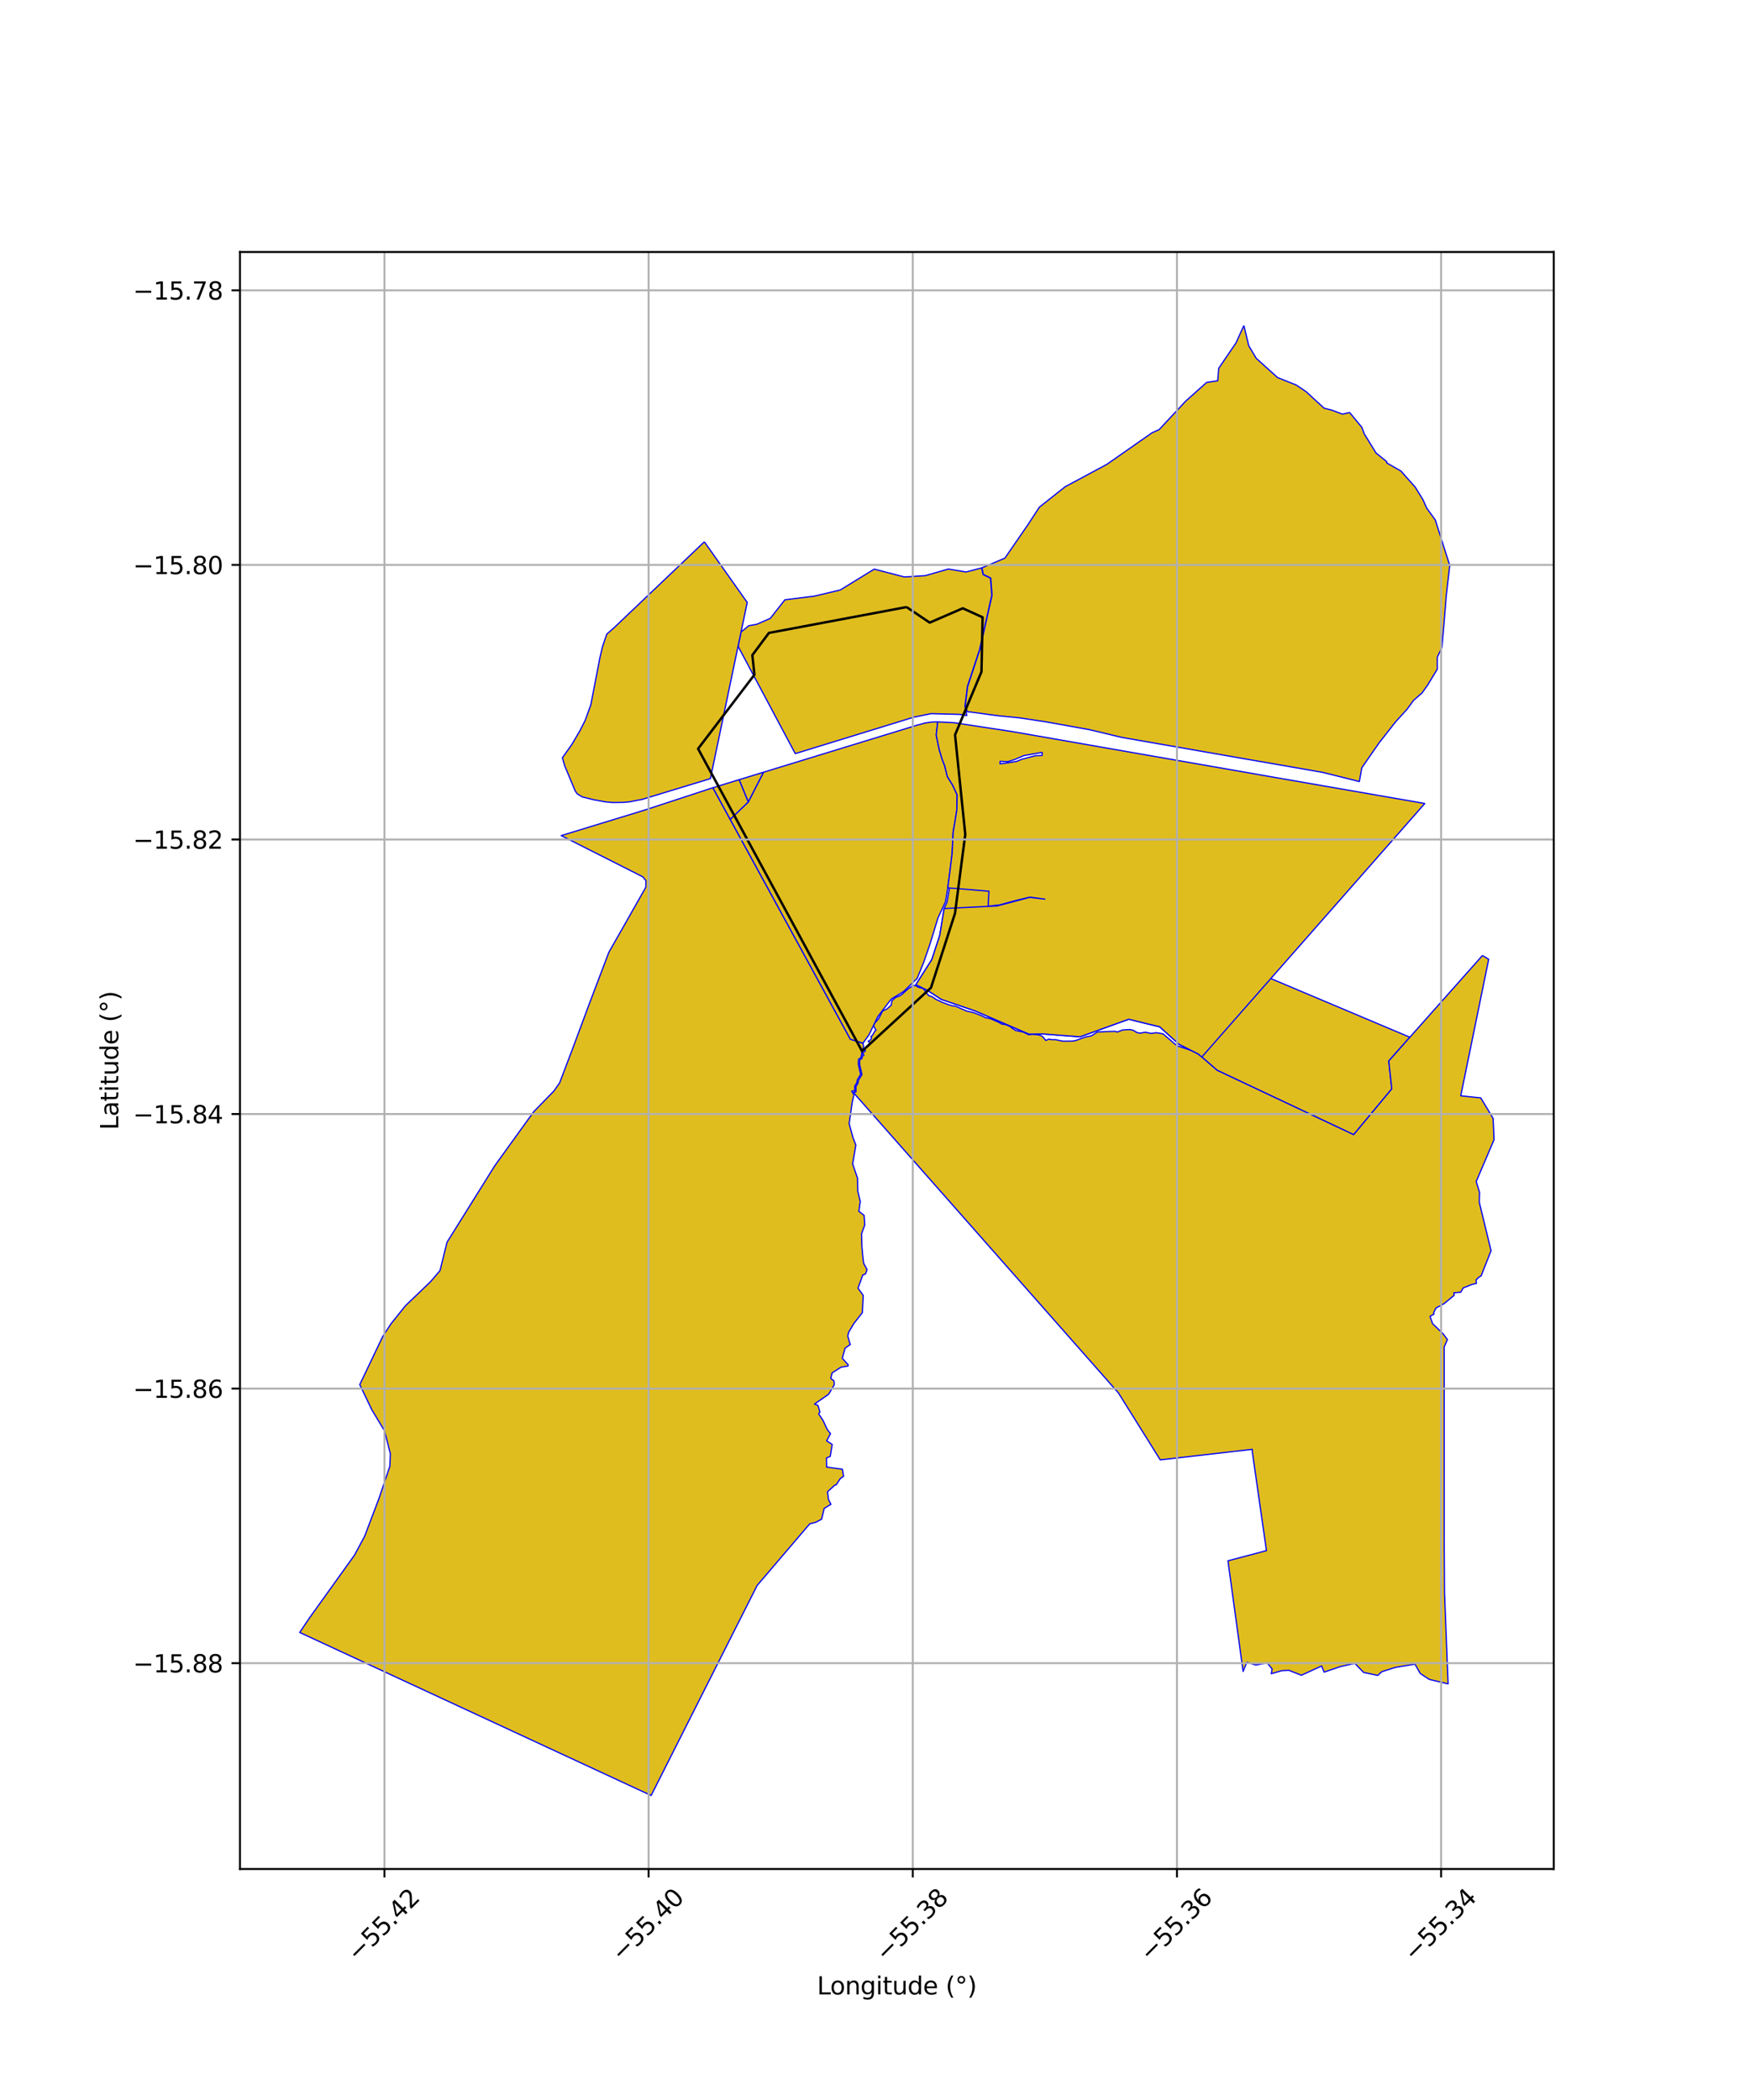 <?xml version="1.0" encoding="utf-8" standalone="no"?>
<!DOCTYPE svg PUBLIC "-//W3C//DTD SVG 1.1//EN"
  "http://www.w3.org/Graphics/SVG/1.1/DTD/svg11.dtd">
<svg xmlns:xlink="http://www.w3.org/1999/xlink" width="720pt" height="864pt" viewBox="0 0 720 864" xmlns="http://www.w3.org/2000/svg" version="1.1">
 <defs>
  <style type="text/css">*{stroke-linejoin: round; stroke-linecap: butt}</style>
 </defs>
 <g id="figure_1">
  <g id="patch_1">
   <path d="M 0 864 
L 720 864 
L 720 0 
L 0 0 
z
" style="fill: #ffffff"/>
  </g>
  <g id="axes_1">
   <g id="patch_2">
    <path d="M 98.737 768.96 
L 639.263 768.96 
L 639.263 103.68 
L 98.737 103.68 
z
" style="fill: #ffffff"/>
   </g>
   <g id="PatchCollection_1">
    <path d="M 293.302 324.091 
L 300.414 337.102 
L 349.851 427.54 
L 355.038 429.217 
L 355.32 430.557 
L 354.45 433.684 
L 354.677 433.97 
L 354.426 434.111 
L 354.168 435.189 
L 353.229 435.782 
L 353.157 437.964 
L 354.082 442.02 
L 352.74 444.235 
L 352.497 445.527 
L 351.646 446.859 
L 351.67 448.773 
L 350.412 448.92 
L 351.326 450.452 
L 350.624 453.56 
L 349.36 462.303 
L 350.982 468.165 
L 352.133 471.108 
L 350.8 478.837 
L 352.816 484.776 
L 352.923 490.124 
L 353.937 494.302 
L 353.367 498.364 
L 355.513 500.04 
L 355.788 503.978 
L 354.462 507.629 
L 354.615 512.86 
L 354.95 516.606 
L 355.335 519.771 
L 356.733 522.369 
L 356.109 524.12 
L 354.946 524.614 
L 353.013 529.994 
L 355.17 532.977 
L 354.798 540.04 
L 351.389 544.413 
L 349.116 548.189 
L 348.799 549.736 
L 349.679 552.785 
L 349.866 553.127 
L 347.7 554.674 
L 346.539 558.825 
L 348.968 561.535 
L 348.898 562.018 
L 346.017 562.498 
L 342.336 564.877 
L 341.796 567.124 
L 343.144 568.154 
L 343.245 569.731 
L 340.936 573.619 
L 335.106 577.673 
L 336.544 578.24 
L 337.343 580.938 
L 336.813 581.69 
L 338.555 584.297 
L 340.424 588.24 
L 341.696 589.848 
L 340.101 592.82 
L 342.38 594.287 
L 341.597 599.185 
L 340.028 599.872 
L 340.096 603.591 
L 346.586 604.494 
L 347.058 607.395 
L 345.669 608.389 
L 344.087 610.868 
L 343.407 611.076 
L 340.466 613.756 
L 340.848 616.906 
L 341.868 618.905 
L 339.076 620.644 
L 338.054 625.015 
L 335.613 626.328 
L 333.702 626.825 
L 333.125 626.976 
L 311.528 652.275 
L 267.891 738.72 
L 123.306 671.635 
L 127.168 665.881 
L 145.875 639.788 
L 150.018 632.064 
L 155.856 616.695 
L 160.42 603.177 
L 160.593 598.04 
L 158.169 588.64 
L 152.954 579.984 
L 148.022 569.67 
L 157.481 549.831 
L 160.859 544.645 
L 166.77 537.262 
L 177.201 527.25 
L 181.031 522.752 
L 183.913 511.103 
L 203.558 479.622 
L 219.577 457.4 
L 227.953 448.804 
L 230.248 445.516 
L 235.48 431.759 
L 242.513 412.844 
L 250.498 391.801 
L 256.805 380.724 
L 265.71 365.016 
L 265.752 362.314 
L 264.466 360.761 
L 231.668 344.171 
L 230.912 343.788 
L 265.373 333.244 
L 293.302 324.091 
" clip-path="url(#p83e8c0ed09)" style="fill: #e0bd1f; stroke: #0000ff; stroke-width: 0.5"/>
    <path d="M 511.769 133.92 
L 513.766 142.231 
L 516.846 147.411 
L 522.733 152.726 
L 525.609 155.33 
L 533.319 158.416 
L 537.386 161.152 
L 541.16 164.639 
L 544.769 167.924 
L 547.968 168.755 
L 552.335 170.389 
L 555.268 169.727 
L 560.317 175.827 
L 561.28 178.474 
L 566.149 186.384 
L 570.514 189.919 
L 570.565 190.463 
L 576.383 193.796 
L 582.254 200.415 
L 585.427 205.546 
L 587.016 209.082 
L 590.524 213.94 
L 596.461 232.618 
L 595.043 245.014 
L 594.241 254.836 
L 593.266 266.365 
L 591.355 270.355 
L 591.356 275.284 
L 587.306 281.965 
L 585.042 285.128 
L 581.596 288.143 
L 578.936 291.771 
L 574.129 297.061 
L 567.481 305.532 
L 560.293 315.876 
L 559.27 321.553 
L 544.155 317.776 
L 526.623 314.723 
L 512.455 312.271 
L 496.713 309.522 
L 479.076 306.445 
L 461.49 303.386 
L 448.278 300.218 
L 430.259 296.984 
L 419.556 295.359 
L 410.901 294.504 
L 397.987 292.795 
L 397.102 290.492 
L 398.112 282.445 
L 403.112 267.312 
L 408.141 244.909 
L 407.604 237.821 
L 404.562 236.33 
L 403.975 233.625 
L 413.44 229.631 
L 423.13 215.564 
L 427.613 208.668 
L 438.207 200.274 
L 455.402 191.036 
L 473.948 178.078 
L 476.891 176.768 
L 487.801 165.054 
L 496.447 157.343 
L 500.999 156.667 
L 501.412 151.527 
L 508.539 141.056 
L 511.769 133.92 
" clip-path="url(#p83e8c0ed09)" style="fill: #e0bd1f; stroke: #0000ff; stroke-width: 0.5"/>
    <path d="M 393.791 349.073 
L 438.845 367.143 
L 488.964 388.3 
L 522.851 402.603 
L 580.056 426.745 
L 571.384 436.511 
L 572.618 448.009 
L 556.933 466.841 
L 500.753 440.346 
L 494.464 434.878 
L 493.06 433.694 
L 485.043 429.613 
L 477.118 422.443 
L 472.025 421.228 
L 464.384 419.341 
L 444.33 426.576 
L 429.084 425.392 
L 423.318 425.462 
L 401.235 415.933 
L 387.29 411.176 
L 381.577 407.442 
L 376.814 405.137 
L 383.37 394.805 
L 386.633 384.888 
L 388.449 373.789 
L 389.624 371.218 
L 391.632 359.61 
L 393.791 349.073 
" clip-path="url(#p83e8c0ed09)" style="fill: #e0bd1f; stroke: #0000ff; stroke-width: 0.5"/>
    <path d="M 609.923 393.111 
L 612.491 394.674 
L 600.999 450.841 
L 609.234 451.702 
L 614.322 460.174 
L 614.694 468.909 
L 607.354 486.115 
L 608.726 490.607 
L 608.625 494.646 
L 613.46 514.57 
L 609.797 523.877 
L 609.425 524.883 
L 608.298 525.593 
L 607.297 526.615 
L 607.419 528.044 
L 605.651 528.452 
L 602.006 529.88 
L 600.984 531.667 
L 598.181 531.894 
L 598.297 532.935 
L 594.137 536.347 
L 590.811 538.143 
L 589.856 540.092 
L 589.996 540.64 
L 588.346 541.6 
L 589.392 544.568 
L 593.694 548.729 
L 595.506 551.13 
L 594.181 554.178 
L 594.206 635.98 
L 594.316 655.299 
L 595.79 692.801 
L 588.049 690.964 
L 584.347 688.532 
L 582.169 684.687 
L 574.113 686.006 
L 568.479 687.811 
L 566.831 689.322 
L 561.019 688.079 
L 557.407 684.351 
L 551.348 685.722 
L 544.771 687.969 
L 543.755 685.429 
L 535.433 689.249 
L 530.272 687.222 
L 527.34 687.374 
L 523.039 688.617 
L 523.394 686.675 
L 521.311 684.142 
L 516.687 685.059 
L 513.034 683.863 
L 511.443 687.671 
L 505.215 642.165 
L 521.054 637.96 
L 515.253 597.447 
L 515.228 596.295 
L 477.35 600.635 
L 477.295 600.537 
L 460.152 573.089 
L 351.866 450.365 
L 351.252 449.336 
L 352.183 449.226 
L 352.154 447.006 
L 352.977 445.72 
L 353.222 444.422 
L 354.622 442.108 
L 353.665 437.914 
L 353.727 436.071 
L 354.613 435.51 
L 354.867 434.448 
L 355.448 434.123 
L 354.846 433.366 
L 355.983 432.426 
L 355.869 431.423 
L 356.313 430.777 
L 357.116 430.416 
L 357.691 429.815 
L 357.732 429.015 
L 357.199 428.386 
L 358.097 427.909 
L 358.615 427.08 
L 358.315 426.467 
L 358.923 425.99 
L 359.981 424.162 
L 360.43 423.814 
L 359.752 422.797 
L 359.467 421.864 
L 359.895 420.977 
L 361.535 419.08 
L 363.127 415.935 
L 364.963 415.098 
L 366.641 413.584 
L 366.936 411.761 
L 368.465 410.357 
L 369.401 410.065 
L 370.768 409.409 
L 372.127 408.173 
L 372.897 407.503 
L 373.64 406.811 
L 375.622 405.529 
L 376.734 405.489 
L 377.613 406.121 
L 379.798 406.69 
L 380.669 407.787 
L 382.119 409.654 
L 383.461 410.034 
L 385.181 411.237 
L 386.142 411.64 
L 387.577 412.343 
L 390.37 413.396 
L 391.829 413.813 
L 393.1 413.973 
L 397.629 415.952 
L 400.607 416.631 
L 404.042 417.973 
L 405.533 418.752 
L 406.682 418.905 
L 408.034 419.347 
L 411.052 420.665 
L 412.163 421.349 
L 413.835 421.57 
L 415.834 422.493 
L 416.5 423.117 
L 417.843 423.961 
L 420.116 424.449 
L 420.968 424.62 
L 423.261 425.736 
L 424.807 425.535 
L 427.542 425.822 
L 428.817 426.321 
L 430.267 428.052 
L 431.609 427.518 
L 432.842 427.766 
L 434.43 427.761 
L 435.773 428.075 
L 437.337 428.376 
L 441.084 428.354 
L 442.522 428.139 
L 444.939 427.225 
L 446.693 426.625 
L 449.006 426.186 
L 451.448 424.625 
L 454.941 424.421 
L 458.895 424.328 
L 459.636 424.617 
L 461.858 423.762 
L 464.737 423.577 
L 466.23 423.88 
L 467.756 424.812 
L 469.122 425.078 
L 471.204 424.681 
L 473.572 425.179 
L 474.632 425.061 
L 475.545 424.887 
L 476.895 425.044 
L 478.546 425.38 
L 484.181 430.217 
L 490.113 432.209 
L 493.06 433.695 
L 494.453 434.884 
L 500.753 440.346 
L 556.933 466.841 
L 572.618 448.009 
L 571.384 436.511 
L 609.923 393.111 
" clip-path="url(#p83e8c0ed09)" style="fill: #e0bd1f; stroke: #0000ff; stroke-width: 0.5"/>
    <path d="M 385.8 297.005 
L 385.189 302.429 
L 386.341 308.038 
L 387.574 312.217 
L 388.732 315.256 
L 389.748 319.466 
L 391.909 322.974 
L 393.801 327.057 
L 393.665 333.205 
L 392.88 338.202 
L 392.165 342.213 
L 391.751 350.988 
L 390.869 358.15 
L 389.888 365.625 
L 388.955 371.136 
L 385.935 377.582 
L 382.624 388.421 
L 380.038 395.907 
L 377.364 402.511 
L 371.815 407.9 
L 366.697 411.019 
L 361.106 418.324 
L 357.533 425.737 
L 355.038 429.217 
L 349.851 427.54 
L 300.414 337.102 
L 307.853 329.97 
L 314.126 317.712 
L 375.703 298.847 
L 377.176 298.389 
L 380.642 297.458 
L 383.314 297.064 
L 385.8 297.005 
" clip-path="url(#p83e8c0ed09)" style="fill: #e0bd1f; stroke: #0000ff; stroke-width: 0.5"/>
    <path d="M 403.865 233.651 
L 404.473 236.401 
L 407.507 237.887 
L 408.039 244.901 
L 403.014 267.286 
L 398.012 282.423 
L 397 290.495 
L 397.765 294.377 
L 394.88 293.922 
L 383.082 293.616 
L 375.859 295.097 
L 327.19 310.065 
L 303.656 265.891 
L 304.888 260.003 
L 308.059 257.45 
L 311.317 256.858 
L 316.934 254.412 
L 322.919 246.769 
L 335.026 245.262 
L 345.685 242.746 
L 359.678 234.157 
L 372.103 237.377 
L 380.698 236.829 
L 390.169 234.123 
L 397.471 235.328 
L 403.865 233.651 
" clip-path="url(#p83e8c0ed09)" style="fill: #e0bd1f; stroke: #0000ff; stroke-width: 0.5"/>
    <path d="M 314.126 317.712 
L 307.853 329.97 
L 304.083 320.785 
L 314.126 317.712 
" clip-path="url(#p83e8c0ed09)" style="fill: #e0bd1f; stroke: #0000ff; stroke-width: 0.5"/>
    <path d="M 385.8 297.005 
L 392.512 297.341 
L 416.519 300.999 
L 524.199 319.799 
L 586.2 330.582 
L 494.464 434.878 
L 493.06 433.694 
L 485.043 429.613 
L 477.118 422.443 
L 472.025 421.228 
L 464.384 419.341 
L 444.33 426.576 
L 429.084 425.392 
L 423.318 425.462 
L 401.235 415.933 
L 387.29 411.176 
L 381.577 407.442 
L 376.814 405.137 
L 383.37 394.805 
L 386.633 384.888 
L 388.449 373.789 
L 410.258 372.73 
L 423.659 369.202 
L 429.871 369.93 
L 423.708 369.098 
L 417.744 370.542 
L 411.207 372.316 
L 406.553 372.84 
L 406.876 366.673 
L 389.936 365.279 
L 390.869 358.15 
L 391.751 350.988 
L 392.165 342.213 
L 392.88 338.202 
L 393.665 333.205 
L 393.801 327.057 
L 391.909 322.974 
L 389.748 319.466 
L 388.732 315.256 
L 387.574 312.217 
L 386.341 308.038 
L 385.189 302.429 
L 385.8 297.005 
M 428.816 309.531 
L 425.388 310.153 
L 421.27 310.863 
L 417.348 312.537 
L 414.574 313.366 
L 411.464 313.215 
L 411.417 314.241 
L 413.37 314.05 
L 418.196 313.289 
L 420.421 312.376 
L 425.96 310.92 
L 428.71 310.84 
L 428.816 309.531 
" clip-path="url(#p83e8c0ed09)" style="fill: #e0bd1f; stroke: #0000ff; stroke-width: 0.5"/>
    <path d="M 289.784 222.911 
L 307.43 247.864 
L 304.888 260.003 
L 303.656 265.891 
L 292.28 320.349 
L 264.208 328.889 
L 259.068 329.89 
L 256.246 330.138 
L 252.118 330.185 
L 249.129 329.925 
L 244.149 329.011 
L 239.495 327.854 
L 237.51 326.622 
L 236.634 325.4 
L 235.199 321.942 
L 232.34 315.073 
L 231.369 311.777 
L 235.237 306.342 
L 238.612 300.617 
L 240.759 296.387 
L 243.074 289.988 
L 246.794 270.725 
L 247.843 266.192 
L 249.638 260.9 
L 249.958 260.617 
L 252.779 258.131 
L 280.169 232.062 
L 289.784 222.911 
" clip-path="url(#p83e8c0ed09)" style="fill: #e0bd1f; stroke: #0000ff; stroke-width: 0.5"/>
    <path d="M 304.083 320.785 
L 307.853 329.97 
L 300.414 337.102 
L 293.302 324.091 
L 304.083 320.785 
" clip-path="url(#p83e8c0ed09)" style="fill: #e0bd1f; stroke: #0000ff; stroke-width: 0.5"/>
   </g>
   <g id="PatchCollection_2">
    <path d="M 372.982 249.762 
L 382.507 256.162 
L 396.117 250.27 
L 404.272 253.976 
L 403.807 276.379 
L 400.686 283.831 
L 392.929 302.356 
L 397.143 343.286 
L 396.222 350.366 
L 392.916 375.781 
L 383.036 406.383 
L 379.344 409.779 
L 354.672 432.474 
L 306.631 343.868 
L 287.212 308.052 
L 310.393 277.605 
L 309.542 269.533 
L 316.345 260.404 
L 372.982 249.762 
" clip-path="url(#p83e8c0ed09)" style="fill: none; stroke: #000000"/>
   </g>
   <g id="matplotlib.axis_1">
    <g id="xtick_1">
     <g id="line2d_1">
      <path d="M 158.171 768.96 
L 158.171 103.68 
" clip-path="url(#p83e8c0ed09)" style="fill: none; stroke: #b0b0b0; stroke-width: 0.8; stroke-linecap: square"/>
     </g>
     <g id="line2d_2">
      <defs>
       <path id="m2777f26d27" d="M 0 0 
L 0 3.5 
" style="stroke: #000000; stroke-width: 0.8"/>
      </defs>
      <g>
       <use xlink:href="#m2777f26d27" x="158.171" y="768.96" style="stroke: #000000; stroke-width: 0.8"/>
      </g>
     </g>
     <g id="text_1">
      <!-- −55.42 -->
      <g transform="translate(147.038 807.501) rotate(-45) scale(0.1 -0.1)">
       <defs>
        <path id="DejaVuSans-2212" d="M 678 2272 
L 4684 2272 
L 4684 1741 
L 678 1741 
L 678 2272 
z
" transform="scale(0.016)"/>
        <path id="DejaVuSans-35" d="M 691 4666 
L 3169 4666 
L 3169 4134 
L 1269 4134 
L 1269 2991 
Q 1406 3038 1543 3061 
Q 1681 3084 1819 3084 
Q 2600 3084 3056 2656 
Q 3513 2228 3513 1497 
Q 3513 744 3044 326 
Q 2575 -91 1722 -91 
Q 1428 -91 1123 -41 
Q 819 9 494 109 
L 494 744 
Q 775 591 1075 516 
Q 1375 441 1709 441 
Q 2250 441 2565 725 
Q 2881 1009 2881 1497 
Q 2881 1984 2565 2268 
Q 2250 2553 1709 2553 
Q 1456 2553 1204 2497 
Q 953 2441 691 2322 
L 691 4666 
z
" transform="scale(0.016)"/>
        <path id="DejaVuSans-2e" d="M 684 794 
L 1344 794 
L 1344 0 
L 684 0 
L 684 794 
z
" transform="scale(0.016)"/>
        <path id="DejaVuSans-34" d="M 2419 4116 
L 825 1625 
L 2419 1625 
L 2419 4116 
z
M 2253 4666 
L 3047 4666 
L 3047 1625 
L 3713 1625 
L 3713 1100 
L 3047 1100 
L 3047 0 
L 2419 0 
L 2419 1100 
L 313 1100 
L 313 1709 
L 2253 4666 
z
" transform="scale(0.016)"/>
        <path id="DejaVuSans-32" d="M 1228 531 
L 3431 531 
L 3431 0 
L 469 0 
L 469 531 
Q 828 903 1448 1529 
Q 2069 2156 2228 2338 
Q 2531 2678 2651 2914 
Q 2772 3150 2772 3378 
Q 2772 3750 2511 3984 
Q 2250 4219 1831 4219 
Q 1534 4219 1204 4116 
Q 875 4013 500 3803 
L 500 4441 
Q 881 4594 1212 4672 
Q 1544 4750 1819 4750 
Q 2544 4750 2975 4387 
Q 3406 4025 3406 3419 
Q 3406 3131 3298 2873 
Q 3191 2616 2906 2266 
Q 2828 2175 2409 1742 
Q 1991 1309 1228 531 
z
" transform="scale(0.016)"/>
       </defs>
       <use xlink:href="#DejaVuSans-2212"/>
       <use xlink:href="#DejaVuSans-35" transform="translate(83.789 0)"/>
       <use xlink:href="#DejaVuSans-35" transform="translate(147.412 0)"/>
       <use xlink:href="#DejaVuSans-2e" transform="translate(211.035 0)"/>
       <use xlink:href="#DejaVuSans-34" transform="translate(242.822 0)"/>
       <use xlink:href="#DejaVuSans-32" transform="translate(306.445 0)"/>
      </g>
     </g>
    </g>
    <g id="xtick_2">
     <g id="line2d_3">
      <path d="M 266.857 768.96 
L 266.857 103.68 
" clip-path="url(#p83e8c0ed09)" style="fill: none; stroke: #b0b0b0; stroke-width: 0.8; stroke-linecap: square"/>
     </g>
     <g id="line2d_4">
      <g>
       <use xlink:href="#m2777f26d27" x="266.857" y="768.96" style="stroke: #000000; stroke-width: 0.8"/>
      </g>
     </g>
     <g id="text_2">
      <!-- −55.40 -->
      <g transform="translate(255.724 807.501) rotate(-45) scale(0.1 -0.1)">
       <defs>
        <path id="DejaVuSans-30" d="M 2034 4250 
Q 1547 4250 1301 3770 
Q 1056 3291 1056 2328 
Q 1056 1369 1301 889 
Q 1547 409 2034 409 
Q 2525 409 2770 889 
Q 3016 1369 3016 2328 
Q 3016 3291 2770 3770 
Q 2525 4250 2034 4250 
z
M 2034 4750 
Q 2819 4750 3233 4129 
Q 3647 3509 3647 2328 
Q 3647 1150 3233 529 
Q 2819 -91 2034 -91 
Q 1250 -91 836 529 
Q 422 1150 422 2328 
Q 422 3509 836 4129 
Q 1250 4750 2034 4750 
z
" transform="scale(0.016)"/>
       </defs>
       <use xlink:href="#DejaVuSans-2212"/>
       <use xlink:href="#DejaVuSans-35" transform="translate(83.789 0)"/>
       <use xlink:href="#DejaVuSans-35" transform="translate(147.412 0)"/>
       <use xlink:href="#DejaVuSans-2e" transform="translate(211.035 0)"/>
       <use xlink:href="#DejaVuSans-34" transform="translate(242.822 0)"/>
       <use xlink:href="#DejaVuSans-30" transform="translate(306.445 0)"/>
      </g>
     </g>
    </g>
    <g id="xtick_3">
     <g id="line2d_5">
      <path d="M 375.543 768.96 
L 375.543 103.68 
" clip-path="url(#p83e8c0ed09)" style="fill: none; stroke: #b0b0b0; stroke-width: 0.8; stroke-linecap: square"/>
     </g>
     <g id="line2d_6">
      <g>
       <use xlink:href="#m2777f26d27" x="375.543" y="768.96" style="stroke: #000000; stroke-width: 0.8"/>
      </g>
     </g>
     <g id="text_3">
      <!-- −55.38 -->
      <g transform="translate(364.41 807.501) rotate(-45) scale(0.1 -0.1)">
       <defs>
        <path id="DejaVuSans-33" d="M 2597 2516 
Q 3050 2419 3304 2112 
Q 3559 1806 3559 1356 
Q 3559 666 3084 287 
Q 2609 -91 1734 -91 
Q 1441 -91 1130 -33 
Q 819 25 488 141 
L 488 750 
Q 750 597 1062 519 
Q 1375 441 1716 441 
Q 2309 441 2620 675 
Q 2931 909 2931 1356 
Q 2931 1769 2642 2001 
Q 2353 2234 1838 2234 
L 1294 2234 
L 1294 2753 
L 1863 2753 
Q 2328 2753 2575 2939 
Q 2822 3125 2822 3475 
Q 2822 3834 2567 4026 
Q 2313 4219 1838 4219 
Q 1578 4219 1281 4162 
Q 984 4106 628 3988 
L 628 4550 
Q 988 4650 1302 4700 
Q 1616 4750 1894 4750 
Q 2613 4750 3031 4423 
Q 3450 4097 3450 3541 
Q 3450 3153 3228 2886 
Q 3006 2619 2597 2516 
z
" transform="scale(0.016)"/>
        <path id="DejaVuSans-38" d="M 2034 2216 
Q 1584 2216 1326 1975 
Q 1069 1734 1069 1313 
Q 1069 891 1326 650 
Q 1584 409 2034 409 
Q 2484 409 2743 651 
Q 3003 894 3003 1313 
Q 3003 1734 2745 1975 
Q 2488 2216 2034 2216 
z
M 1403 2484 
Q 997 2584 770 2862 
Q 544 3141 544 3541 
Q 544 4100 942 4425 
Q 1341 4750 2034 4750 
Q 2731 4750 3128 4425 
Q 3525 4100 3525 3541 
Q 3525 3141 3298 2862 
Q 3072 2584 2669 2484 
Q 3125 2378 3379 2068 
Q 3634 1759 3634 1313 
Q 3634 634 3220 271 
Q 2806 -91 2034 -91 
Q 1263 -91 848 271 
Q 434 634 434 1313 
Q 434 1759 690 2068 
Q 947 2378 1403 2484 
z
M 1172 3481 
Q 1172 3119 1398 2916 
Q 1625 2713 2034 2713 
Q 2441 2713 2670 2916 
Q 2900 3119 2900 3481 
Q 2900 3844 2670 4047 
Q 2441 4250 2034 4250 
Q 1625 4250 1398 4047 
Q 1172 3844 1172 3481 
z
" transform="scale(0.016)"/>
       </defs>
       <use xlink:href="#DejaVuSans-2212"/>
       <use xlink:href="#DejaVuSans-35" transform="translate(83.789 0)"/>
       <use xlink:href="#DejaVuSans-35" transform="translate(147.412 0)"/>
       <use xlink:href="#DejaVuSans-2e" transform="translate(211.035 0)"/>
       <use xlink:href="#DejaVuSans-33" transform="translate(242.822 0)"/>
       <use xlink:href="#DejaVuSans-38" transform="translate(306.445 0)"/>
      </g>
     </g>
    </g>
    <g id="xtick_4">
     <g id="line2d_7">
      <path d="M 484.229 768.96 
L 484.229 103.68 
" clip-path="url(#p83e8c0ed09)" style="fill: none; stroke: #b0b0b0; stroke-width: 0.8; stroke-linecap: square"/>
     </g>
     <g id="line2d_8">
      <g>
       <use xlink:href="#m2777f26d27" x="484.229" y="768.96" style="stroke: #000000; stroke-width: 0.8"/>
      </g>
     </g>
     <g id="text_4">
      <!-- −55.36 -->
      <g transform="translate(473.096 807.501) rotate(-45) scale(0.1 -0.1)">
       <defs>
        <path id="DejaVuSans-36" d="M 2113 2584 
Q 1688 2584 1439 2293 
Q 1191 2003 1191 1497 
Q 1191 994 1439 701 
Q 1688 409 2113 409 
Q 2538 409 2786 701 
Q 3034 994 3034 1497 
Q 3034 2003 2786 2293 
Q 2538 2584 2113 2584 
z
M 3366 4563 
L 3366 3988 
Q 3128 4100 2886 4159 
Q 2644 4219 2406 4219 
Q 1781 4219 1451 3797 
Q 1122 3375 1075 2522 
Q 1259 2794 1537 2939 
Q 1816 3084 2150 3084 
Q 2853 3084 3261 2657 
Q 3669 2231 3669 1497 
Q 3669 778 3244 343 
Q 2819 -91 2113 -91 
Q 1303 -91 875 529 
Q 447 1150 447 2328 
Q 447 3434 972 4092 
Q 1497 4750 2381 4750 
Q 2619 4750 2861 4703 
Q 3103 4656 3366 4563 
z
" transform="scale(0.016)"/>
       </defs>
       <use xlink:href="#DejaVuSans-2212"/>
       <use xlink:href="#DejaVuSans-35" transform="translate(83.789 0)"/>
       <use xlink:href="#DejaVuSans-35" transform="translate(147.412 0)"/>
       <use xlink:href="#DejaVuSans-2e" transform="translate(211.035 0)"/>
       <use xlink:href="#DejaVuSans-33" transform="translate(242.822 0)"/>
       <use xlink:href="#DejaVuSans-36" transform="translate(306.445 0)"/>
      </g>
     </g>
    </g>
    <g id="xtick_5">
     <g id="line2d_9">
      <path d="M 592.916 768.96 
L 592.916 103.68 
" clip-path="url(#p83e8c0ed09)" style="fill: none; stroke: #b0b0b0; stroke-width: 0.8; stroke-linecap: square"/>
     </g>
     <g id="line2d_10">
      <g>
       <use xlink:href="#m2777f26d27" x="592.916" y="768.96" style="stroke: #000000; stroke-width: 0.8"/>
      </g>
     </g>
     <g id="text_5">
      <!-- −55.34 -->
      <g transform="translate(581.783 807.501) rotate(-45) scale(0.1 -0.1)">
       <use xlink:href="#DejaVuSans-2212"/>
       <use xlink:href="#DejaVuSans-35" transform="translate(83.789 0)"/>
       <use xlink:href="#DejaVuSans-35" transform="translate(147.412 0)"/>
       <use xlink:href="#DejaVuSans-2e" transform="translate(211.035 0)"/>
       <use xlink:href="#DejaVuSans-33" transform="translate(242.822 0)"/>
       <use xlink:href="#DejaVuSans-34" transform="translate(306.445 0)"/>
      </g>
     </g>
    </g>
    <g id="text_6">
     <!-- Longitude (°) -->
     <g transform="translate(336.14 820.57) scale(0.1 -0.1)">
      <defs>
       <path id="DejaVuSans-4c" d="M 628 4666 
L 1259 4666 
L 1259 531 
L 3531 531 
L 3531 0 
L 628 0 
L 628 4666 
z
" transform="scale(0.016)"/>
       <path id="DejaVuSans-6f" d="M 1959 3097 
Q 1497 3097 1228 2736 
Q 959 2375 959 1747 
Q 959 1119 1226 758 
Q 1494 397 1959 397 
Q 2419 397 2687 759 
Q 2956 1122 2956 1747 
Q 2956 2369 2687 2733 
Q 2419 3097 1959 3097 
z
M 1959 3584 
Q 2709 3584 3137 3096 
Q 3566 2609 3566 1747 
Q 3566 888 3137 398 
Q 2709 -91 1959 -91 
Q 1206 -91 779 398 
Q 353 888 353 1747 
Q 353 2609 779 3096 
Q 1206 3584 1959 3584 
z
" transform="scale(0.016)"/>
       <path id="DejaVuSans-6e" d="M 3513 2113 
L 3513 0 
L 2938 0 
L 2938 2094 
Q 2938 2591 2744 2837 
Q 2550 3084 2163 3084 
Q 1697 3084 1428 2787 
Q 1159 2491 1159 1978 
L 1159 0 
L 581 0 
L 581 3500 
L 1159 3500 
L 1159 2956 
Q 1366 3272 1645 3428 
Q 1925 3584 2291 3584 
Q 2894 3584 3203 3211 
Q 3513 2838 3513 2113 
z
" transform="scale(0.016)"/>
       <path id="DejaVuSans-67" d="M 2906 1791 
Q 2906 2416 2648 2759 
Q 2391 3103 1925 3103 
Q 1463 3103 1205 2759 
Q 947 2416 947 1791 
Q 947 1169 1205 825 
Q 1463 481 1925 481 
Q 2391 481 2648 825 
Q 2906 1169 2906 1791 
z
M 3481 434 
Q 3481 -459 3084 -895 
Q 2688 -1331 1869 -1331 
Q 1566 -1331 1297 -1286 
Q 1028 -1241 775 -1147 
L 775 -588 
Q 1028 -725 1275 -790 
Q 1522 -856 1778 -856 
Q 2344 -856 2625 -561 
Q 2906 -266 2906 331 
L 2906 616 
Q 2728 306 2450 153 
Q 2172 0 1784 0 
Q 1141 0 747 490 
Q 353 981 353 1791 
Q 353 2603 747 3093 
Q 1141 3584 1784 3584 
Q 2172 3584 2450 3431 
Q 2728 3278 2906 2969 
L 2906 3500 
L 3481 3500 
L 3481 434 
z
" transform="scale(0.016)"/>
       <path id="DejaVuSans-69" d="M 603 3500 
L 1178 3500 
L 1178 0 
L 603 0 
L 603 3500 
z
M 603 4863 
L 1178 4863 
L 1178 4134 
L 603 4134 
L 603 4863 
z
" transform="scale(0.016)"/>
       <path id="DejaVuSans-74" d="M 1172 4494 
L 1172 3500 
L 2356 3500 
L 2356 3053 
L 1172 3053 
L 1172 1153 
Q 1172 725 1289 603 
Q 1406 481 1766 481 
L 2356 481 
L 2356 0 
L 1766 0 
Q 1100 0 847 248 
Q 594 497 594 1153 
L 594 3053 
L 172 3053 
L 172 3500 
L 594 3500 
L 594 4494 
L 1172 4494 
z
" transform="scale(0.016)"/>
       <path id="DejaVuSans-75" d="M 544 1381 
L 544 3500 
L 1119 3500 
L 1119 1403 
Q 1119 906 1312 657 
Q 1506 409 1894 409 
Q 2359 409 2629 706 
Q 2900 1003 2900 1516 
L 2900 3500 
L 3475 3500 
L 3475 0 
L 2900 0 
L 2900 538 
Q 2691 219 2414 64 
Q 2138 -91 1772 -91 
Q 1169 -91 856 284 
Q 544 659 544 1381 
z
M 1991 3584 
L 1991 3584 
z
" transform="scale(0.016)"/>
       <path id="DejaVuSans-64" d="M 2906 2969 
L 2906 4863 
L 3481 4863 
L 3481 0 
L 2906 0 
L 2906 525 
Q 2725 213 2448 61 
Q 2172 -91 1784 -91 
Q 1150 -91 751 415 
Q 353 922 353 1747 
Q 353 2572 751 3078 
Q 1150 3584 1784 3584 
Q 2172 3584 2448 3432 
Q 2725 3281 2906 2969 
z
M 947 1747 
Q 947 1113 1208 752 
Q 1469 391 1925 391 
Q 2381 391 2643 752 
Q 2906 1113 2906 1747 
Q 2906 2381 2643 2742 
Q 2381 3103 1925 3103 
Q 1469 3103 1208 2742 
Q 947 2381 947 1747 
z
" transform="scale(0.016)"/>
       <path id="DejaVuSans-65" d="M 3597 1894 
L 3597 1613 
L 953 1613 
Q 991 1019 1311 708 
Q 1631 397 2203 397 
Q 2534 397 2845 478 
Q 3156 559 3463 722 
L 3463 178 
Q 3153 47 2828 -22 
Q 2503 -91 2169 -91 
Q 1331 -91 842 396 
Q 353 884 353 1716 
Q 353 2575 817 3079 
Q 1281 3584 2069 3584 
Q 2775 3584 3186 3129 
Q 3597 2675 3597 1894 
z
M 3022 2063 
Q 3016 2534 2758 2815 
Q 2500 3097 2075 3097 
Q 1594 3097 1305 2825 
Q 1016 2553 972 2059 
L 3022 2063 
z
" transform="scale(0.016)"/>
       <path id="DejaVuSans-20" transform="scale(0.016)"/>
       <path id="DejaVuSans-28" d="M 1984 4856 
Q 1566 4138 1362 3434 
Q 1159 2731 1159 2009 
Q 1159 1288 1364 580 
Q 1569 -128 1984 -844 
L 1484 -844 
Q 1016 -109 783 600 
Q 550 1309 550 2009 
Q 550 2706 781 3412 
Q 1013 4119 1484 4856 
L 1984 4856 
z
" transform="scale(0.016)"/>
       <path id="DejaVuSans-b0" d="M 1600 4347 
Q 1350 4347 1178 4173 
Q 1006 4000 1006 3750 
Q 1006 3503 1178 3333 
Q 1350 3163 1600 3163 
Q 1850 3163 2022 3333 
Q 2194 3503 2194 3750 
Q 2194 3997 2020 4172 
Q 1847 4347 1600 4347 
z
M 1600 4750 
Q 1800 4750 1984 4673 
Q 2169 4597 2303 4453 
Q 2447 4313 2519 4134 
Q 2591 3956 2591 3750 
Q 2591 3338 2302 3052 
Q 2013 2766 1594 2766 
Q 1172 2766 890 3047 
Q 609 3328 609 3750 
Q 609 4169 896 4459 
Q 1184 4750 1600 4750 
z
" transform="scale(0.016)"/>
       <path id="DejaVuSans-29" d="M 513 4856 
L 1013 4856 
Q 1481 4119 1714 3412 
Q 1947 2706 1947 2009 
Q 1947 1309 1714 600 
Q 1481 -109 1013 -844 
L 513 -844 
Q 928 -128 1133 580 
Q 1338 1288 1338 2009 
Q 1338 2731 1133 3434 
Q 928 4138 513 4856 
z
" transform="scale(0.016)"/>
      </defs>
      <use xlink:href="#DejaVuSans-4c"/>
      <use xlink:href="#DejaVuSans-6f" transform="translate(53.963 0)"/>
      <use xlink:href="#DejaVuSans-6e" transform="translate(115.145 0)"/>
      <use xlink:href="#DejaVuSans-67" transform="translate(178.523 0)"/>
      <use xlink:href="#DejaVuSans-69" transform="translate(242 0)"/>
      <use xlink:href="#DejaVuSans-74" transform="translate(269.783 0)"/>
      <use xlink:href="#DejaVuSans-75" transform="translate(308.992 0)"/>
      <use xlink:href="#DejaVuSans-64" transform="translate(372.371 0)"/>
      <use xlink:href="#DejaVuSans-65" transform="translate(435.848 0)"/>
      <use xlink:href="#DejaVuSans-20" transform="translate(497.371 0)"/>
      <use xlink:href="#DejaVuSans-28" transform="translate(529.158 0)"/>
      <use xlink:href="#DejaVuSans-b0" transform="translate(568.172 0)"/>
      <use xlink:href="#DejaVuSans-29" transform="translate(618.172 0)"/>
     </g>
    </g>
   </g>
   <g id="matplotlib.axis_2">
    <g id="ytick_1">
     <g id="line2d_11">
      <path d="M 98.737 684.277 
L 639.263 684.277 
" clip-path="url(#p83e8c0ed09)" style="fill: none; stroke: #b0b0b0; stroke-width: 0.8; stroke-linecap: square"/>
     </g>
     <g id="line2d_12">
      <defs>
       <path id="m81d744d927" d="M 0 0 
L -3.5 0 
" style="stroke: #000000; stroke-width: 0.8"/>
      </defs>
      <g>
       <use xlink:href="#m81d744d927" x="98.737" y="684.277" style="stroke: #000000; stroke-width: 0.8"/>
      </g>
     </g>
     <g id="text_7">
      <!-- −15.88 -->
      <g transform="translate(54.729 688.077) scale(0.1 -0.1)">
       <defs>
        <path id="DejaVuSans-31" d="M 794 531 
L 1825 531 
L 1825 4091 
L 703 3866 
L 703 4441 
L 1819 4666 
L 2450 4666 
L 2450 531 
L 3481 531 
L 3481 0 
L 794 0 
L 794 531 
z
" transform="scale(0.016)"/>
       </defs>
       <use xlink:href="#DejaVuSans-2212"/>
       <use xlink:href="#DejaVuSans-31" transform="translate(83.789 0)"/>
       <use xlink:href="#DejaVuSans-35" transform="translate(147.412 0)"/>
       <use xlink:href="#DejaVuSans-2e" transform="translate(211.035 0)"/>
       <use xlink:href="#DejaVuSans-38" transform="translate(242.822 0)"/>
       <use xlink:href="#DejaVuSans-38" transform="translate(306.445 0)"/>
      </g>
     </g>
    </g>
    <g id="ytick_2">
     <g id="line2d_13">
      <path d="M 98.737 571.313 
L 639.263 571.313 
" clip-path="url(#p83e8c0ed09)" style="fill: none; stroke: #b0b0b0; stroke-width: 0.8; stroke-linecap: square"/>
     </g>
     <g id="line2d_14">
      <g>
       <use xlink:href="#m81d744d927" x="98.737" y="571.313" style="stroke: #000000; stroke-width: 0.8"/>
      </g>
     </g>
     <g id="text_8">
      <!-- −15.86 -->
      <g transform="translate(54.729 575.112) scale(0.1 -0.1)">
       <use xlink:href="#DejaVuSans-2212"/>
       <use xlink:href="#DejaVuSans-31" transform="translate(83.789 0)"/>
       <use xlink:href="#DejaVuSans-35" transform="translate(147.412 0)"/>
       <use xlink:href="#DejaVuSans-2e" transform="translate(211.035 0)"/>
       <use xlink:href="#DejaVuSans-38" transform="translate(242.822 0)"/>
       <use xlink:href="#DejaVuSans-36" transform="translate(306.445 0)"/>
      </g>
     </g>
    </g>
    <g id="ytick_3">
     <g id="line2d_15">
      <path d="M 98.737 458.348 
L 639.263 458.348 
" clip-path="url(#p83e8c0ed09)" style="fill: none; stroke: #b0b0b0; stroke-width: 0.8; stroke-linecap: square"/>
     </g>
     <g id="line2d_16">
      <g>
       <use xlink:href="#m81d744d927" x="98.737" y="458.348" style="stroke: #000000; stroke-width: 0.8"/>
      </g>
     </g>
     <g id="text_9">
      <!-- −15.84 -->
      <g transform="translate(54.729 462.147) scale(0.1 -0.1)">
       <use xlink:href="#DejaVuSans-2212"/>
       <use xlink:href="#DejaVuSans-31" transform="translate(83.789 0)"/>
       <use xlink:href="#DejaVuSans-35" transform="translate(147.412 0)"/>
       <use xlink:href="#DejaVuSans-2e" transform="translate(211.035 0)"/>
       <use xlink:href="#DejaVuSans-38" transform="translate(242.822 0)"/>
       <use xlink:href="#DejaVuSans-34" transform="translate(306.445 0)"/>
      </g>
     </g>
    </g>
    <g id="ytick_4">
     <g id="line2d_17">
      <path d="M 98.737 345.383 
L 639.263 345.383 
" clip-path="url(#p83e8c0ed09)" style="fill: none; stroke: #b0b0b0; stroke-width: 0.8; stroke-linecap: square"/>
     </g>
     <g id="line2d_18">
      <g>
       <use xlink:href="#m81d744d927" x="98.737" y="345.383" style="stroke: #000000; stroke-width: 0.8"/>
      </g>
     </g>
     <g id="text_10">
      <!-- −15.82 -->
      <g transform="translate(54.729 349.183) scale(0.1 -0.1)">
       <use xlink:href="#DejaVuSans-2212"/>
       <use xlink:href="#DejaVuSans-31" transform="translate(83.789 0)"/>
       <use xlink:href="#DejaVuSans-35" transform="translate(147.412 0)"/>
       <use xlink:href="#DejaVuSans-2e" transform="translate(211.035 0)"/>
       <use xlink:href="#DejaVuSans-38" transform="translate(242.822 0)"/>
       <use xlink:href="#DejaVuSans-32" transform="translate(306.445 0)"/>
      </g>
     </g>
    </g>
    <g id="ytick_5">
     <g id="line2d_19">
      <path d="M 98.737 232.419 
L 639.263 232.419 
" clip-path="url(#p83e8c0ed09)" style="fill: none; stroke: #b0b0b0; stroke-width: 0.8; stroke-linecap: square"/>
     </g>
     <g id="line2d_20">
      <g>
       <use xlink:href="#m81d744d927" x="98.737" y="232.419" style="stroke: #000000; stroke-width: 0.8"/>
      </g>
     </g>
     <g id="text_11">
      <!-- −15.80 -->
      <g transform="translate(54.729 236.218) scale(0.1 -0.1)">
       <use xlink:href="#DejaVuSans-2212"/>
       <use xlink:href="#DejaVuSans-31" transform="translate(83.789 0)"/>
       <use xlink:href="#DejaVuSans-35" transform="translate(147.412 0)"/>
       <use xlink:href="#DejaVuSans-2e" transform="translate(211.035 0)"/>
       <use xlink:href="#DejaVuSans-38" transform="translate(242.822 0)"/>
       <use xlink:href="#DejaVuSans-30" transform="translate(306.445 0)"/>
      </g>
     </g>
    </g>
    <g id="ytick_6">
     <g id="line2d_21">
      <path d="M 98.737 119.454 
L 639.263 119.454 
" clip-path="url(#p83e8c0ed09)" style="fill: none; stroke: #b0b0b0; stroke-width: 0.8; stroke-linecap: square"/>
     </g>
     <g id="line2d_22">
      <g>
       <use xlink:href="#m81d744d927" x="98.737" y="119.454" style="stroke: #000000; stroke-width: 0.8"/>
      </g>
     </g>
     <g id="text_12">
      <!-- −15.78 -->
      <g transform="translate(54.729 123.253) scale(0.1 -0.1)">
       <defs>
        <path id="DejaVuSans-37" d="M 525 4666 
L 3525 4666 
L 3525 4397 
L 1831 0 
L 1172 0 
L 2766 4134 
L 525 4134 
L 525 4666 
z
" transform="scale(0.016)"/>
       </defs>
       <use xlink:href="#DejaVuSans-2212"/>
       <use xlink:href="#DejaVuSans-31" transform="translate(83.789 0)"/>
       <use xlink:href="#DejaVuSans-35" transform="translate(147.412 0)"/>
       <use xlink:href="#DejaVuSans-2e" transform="translate(211.035 0)"/>
       <use xlink:href="#DejaVuSans-37" transform="translate(242.822 0)"/>
       <use xlink:href="#DejaVuSans-38" transform="translate(306.445 0)"/>
      </g>
     </g>
    </g>
    <g id="text_13">
     <!-- Latitude (°) -->
     <g transform="translate(48.65 464.89) rotate(-90) scale(0.1 -0.1)">
      <defs>
       <path id="DejaVuSans-61" d="M 2194 1759 
Q 1497 1759 1228 1600 
Q 959 1441 959 1056 
Q 959 750 1161 570 
Q 1363 391 1709 391 
Q 2188 391 2477 730 
Q 2766 1069 2766 1631 
L 2766 1759 
L 2194 1759 
z
M 3341 1997 
L 3341 0 
L 2766 0 
L 2766 531 
Q 2569 213 2275 61 
Q 1981 -91 1556 -91 
Q 1019 -91 701 211 
Q 384 513 384 1019 
Q 384 1609 779 1909 
Q 1175 2209 1959 2209 
L 2766 2209 
L 2766 2266 
Q 2766 2663 2505 2880 
Q 2244 3097 1772 3097 
Q 1472 3097 1187 3025 
Q 903 2953 641 2809 
L 641 3341 
Q 956 3463 1253 3523 
Q 1550 3584 1831 3584 
Q 2591 3584 2966 3190 
Q 3341 2797 3341 1997 
z
" transform="scale(0.016)"/>
      </defs>
      <use xlink:href="#DejaVuSans-4c"/>
      <use xlink:href="#DejaVuSans-61" transform="translate(55.713 0)"/>
      <use xlink:href="#DejaVuSans-74" transform="translate(116.992 0)"/>
      <use xlink:href="#DejaVuSans-69" transform="translate(156.201 0)"/>
      <use xlink:href="#DejaVuSans-74" transform="translate(183.984 0)"/>
      <use xlink:href="#DejaVuSans-75" transform="translate(223.193 0)"/>
      <use xlink:href="#DejaVuSans-64" transform="translate(286.572 0)"/>
      <use xlink:href="#DejaVuSans-65" transform="translate(350.049 0)"/>
      <use xlink:href="#DejaVuSans-20" transform="translate(411.572 0)"/>
      <use xlink:href="#DejaVuSans-28" transform="translate(443.359 0)"/>
      <use xlink:href="#DejaVuSans-b0" transform="translate(482.373 0)"/>
      <use xlink:href="#DejaVuSans-29" transform="translate(532.373 0)"/>
     </g>
    </g>
   </g>
   <g id="patch_3">
    <path d="M 98.737 768.96 
L 98.737 103.68 
" style="fill: none; stroke: #000000; stroke-width: 0.8; stroke-linejoin: miter; stroke-linecap: square"/>
   </g>
   <g id="patch_4">
    <path d="M 639.263 768.96 
L 639.263 103.68 
" style="fill: none; stroke: #000000; stroke-width: 0.8; stroke-linejoin: miter; stroke-linecap: square"/>
   </g>
   <g id="patch_5">
    <path d="M 98.737 768.96 
L 639.263 768.96 
" style="fill: none; stroke: #000000; stroke-width: 0.8; stroke-linejoin: miter; stroke-linecap: square"/>
   </g>
   <g id="patch_6">
    <path d="M 98.737 103.68 
L 639.263 103.68 
" style="fill: none; stroke: #000000; stroke-width: 0.8; stroke-linejoin: miter; stroke-linecap: square"/>
   </g>
   <g id="legend_1">
    <g id="patch_7">
     <path d="M 279.837 941.308 
L 458.163 941.308 
Q 460.163 941.308 460.163 939.308 
L 460.163 909.016 
Q 460.163 907.016 458.163 907.016 
L 279.837 907.016 
Q 277.837 907.016 277.837 909.016 
L 277.837 939.308 
Q 277.837 941.308 279.837 941.308 
z
" style="fill: #ffffff; opacity: 0.8; stroke: #cccccc; stroke-linejoin: miter"/>
    </g>
    <g id="text_14">
     <!-- Legenda -->
     <g transform="translate(343.281 920.134) scale(0.12 -0.12)">
      <use xlink:href="#DejaVuSans-4c"/>
      <use xlink:href="#DejaVuSans-65" transform="translate(53.963 0)"/>
      <use xlink:href="#DejaVuSans-67" transform="translate(115.486 0)"/>
      <use xlink:href="#DejaVuSans-65" transform="translate(178.963 0)"/>
      <use xlink:href="#DejaVuSans-6e" transform="translate(240.486 0)"/>
      <use xlink:href="#DejaVuSans-64" transform="translate(303.865 0)"/>
      <use xlink:href="#DejaVuSans-61" transform="translate(367.342 0)"/>
     </g>
    </g>
    <g id="patch_8">
     <path style="fill: none; stroke: #000000; stroke-linejoin: miter"/>
    </g>
    <g id="text_15">
     <!-- Gleba Federal -->
     <g transform="translate(309.837 935.228) scale(0.1 -0.1)">
      <defs>
       <path id="DejaVuSans-47" d="M 3809 666 
L 3809 1919 
L 2778 1919 
L 2778 2438 
L 4434 2438 
L 4434 434 
Q 4069 175 3628 42 
Q 3188 -91 2688 -91 
Q 1594 -91 976 548 
Q 359 1188 359 2328 
Q 359 3472 976 4111 
Q 1594 4750 2688 4750 
Q 3144 4750 3555 4637 
Q 3966 4525 4313 4306 
L 4313 3634 
Q 3963 3931 3569 4081 
Q 3175 4231 2741 4231 
Q 1884 4231 1454 3753 
Q 1025 3275 1025 2328 
Q 1025 1384 1454 906 
Q 1884 428 2741 428 
Q 3075 428 3337 486 
Q 3600 544 3809 666 
z
" transform="scale(0.016)"/>
       <path id="DejaVuSans-6c" d="M 603 4863 
L 1178 4863 
L 1178 0 
L 603 0 
L 603 4863 
z
" transform="scale(0.016)"/>
       <path id="DejaVuSans-62" d="M 3116 1747 
Q 3116 2381 2855 2742 
Q 2594 3103 2138 3103 
Q 1681 3103 1420 2742 
Q 1159 2381 1159 1747 
Q 1159 1113 1420 752 
Q 1681 391 2138 391 
Q 2594 391 2855 752 
Q 3116 1113 3116 1747 
z
M 1159 2969 
Q 1341 3281 1617 3432 
Q 1894 3584 2278 3584 
Q 2916 3584 3314 3078 
Q 3713 2572 3713 1747 
Q 3713 922 3314 415 
Q 2916 -91 2278 -91 
Q 1894 -91 1617 61 
Q 1341 213 1159 525 
L 1159 0 
L 581 0 
L 581 4863 
L 1159 4863 
L 1159 2969 
z
" transform="scale(0.016)"/>
       <path id="DejaVuSans-46" d="M 628 4666 
L 3309 4666 
L 3309 4134 
L 1259 4134 
L 1259 2759 
L 3109 2759 
L 3109 2228 
L 1259 2228 
L 1259 0 
L 628 0 
L 628 4666 
z
" transform="scale(0.016)"/>
       <path id="DejaVuSans-72" d="M 2631 2963 
Q 2534 3019 2420 3045 
Q 2306 3072 2169 3072 
Q 1681 3072 1420 2755 
Q 1159 2438 1159 1844 
L 1159 0 
L 581 0 
L 581 3500 
L 1159 3500 
L 1159 2956 
Q 1341 3275 1631 3429 
Q 1922 3584 2338 3584 
Q 2397 3584 2469 3576 
Q 2541 3569 2628 3553 
L 2631 2963 
z
" transform="scale(0.016)"/>
      </defs>
      <use xlink:href="#DejaVuSans-47"/>
      <use xlink:href="#DejaVuSans-6c" transform="translate(77.49 0)"/>
      <use xlink:href="#DejaVuSans-65" transform="translate(105.273 0)"/>
      <use xlink:href="#DejaVuSans-62" transform="translate(166.797 0)"/>
      <use xlink:href="#DejaVuSans-61" transform="translate(230.273 0)"/>
      <use xlink:href="#DejaVuSans-20" transform="translate(291.553 0)"/>
      <use xlink:href="#DejaVuSans-46" transform="translate(323.34 0)"/>
      <use xlink:href="#DejaVuSans-65" transform="translate(375.359 0)"/>
      <use xlink:href="#DejaVuSans-64" transform="translate(436.883 0)"/>
      <use xlink:href="#DejaVuSans-65" transform="translate(500.359 0)"/>
      <use xlink:href="#DejaVuSans-72" transform="translate(561.883 0)"/>
      <use xlink:href="#DejaVuSans-61" transform="translate(602.996 0)"/>
      <use xlink:href="#DejaVuSans-6c" transform="translate(664.275 0)"/>
     </g>
    </g>
    <g id="patch_9">
     <path d="M 399.045 935.228 
L 419.045 935.228 
L 419.045 928.228 
L 399.045 928.228 
z
" style="fill: #e0bd1f; opacity: 0.6"/>
    </g>
    <g id="text_16">
     <!-- SIGEF -->
     <g transform="translate(427.045 935.228) scale(0.1 -0.1)">
      <defs>
       <path id="DejaVuSans-53" d="M 3425 4513 
L 3425 3897 
Q 3066 4069 2747 4153 
Q 2428 4238 2131 4238 
Q 1616 4238 1336 4038 
Q 1056 3838 1056 3469 
Q 1056 3159 1242 3001 
Q 1428 2844 1947 2747 
L 2328 2669 
Q 3034 2534 3370 2195 
Q 3706 1856 3706 1288 
Q 3706 609 3251 259 
Q 2797 -91 1919 -91 
Q 1588 -91 1214 -16 
Q 841 59 441 206 
L 441 856 
Q 825 641 1194 531 
Q 1563 422 1919 422 
Q 2459 422 2753 634 
Q 3047 847 3047 1241 
Q 3047 1584 2836 1778 
Q 2625 1972 2144 2069 
L 1759 2144 
Q 1053 2284 737 2584 
Q 422 2884 422 3419 
Q 422 4038 858 4394 
Q 1294 4750 2059 4750 
Q 2388 4750 2728 4690 
Q 3069 4631 3425 4513 
z
" transform="scale(0.016)"/>
       <path id="DejaVuSans-49" d="M 628 4666 
L 1259 4666 
L 1259 0 
L 628 0 
L 628 4666 
z
" transform="scale(0.016)"/>
       <path id="DejaVuSans-45" d="M 628 4666 
L 3578 4666 
L 3578 4134 
L 1259 4134 
L 1259 2753 
L 3481 2753 
L 3481 2222 
L 1259 2222 
L 1259 531 
L 3634 531 
L 3634 0 
L 628 0 
L 628 4666 
z
" transform="scale(0.016)"/>
      </defs>
      <use xlink:href="#DejaVuSans-53"/>
      <use xlink:href="#DejaVuSans-49" transform="translate(63.477 0)"/>
      <use xlink:href="#DejaVuSans-47" transform="translate(92.969 0)"/>
      <use xlink:href="#DejaVuSans-45" transform="translate(170.459 0)"/>
      <use xlink:href="#DejaVuSans-46" transform="translate(233.643 0)"/>
     </g>
    </g>
   </g>
  </g>
 </g>
 <defs>
  <clipPath id="p83e8c0ed09">
   <rect x="98.737" y="103.68" width="540.526" height="665.28"/>
  </clipPath>
 </defs>
</svg>

